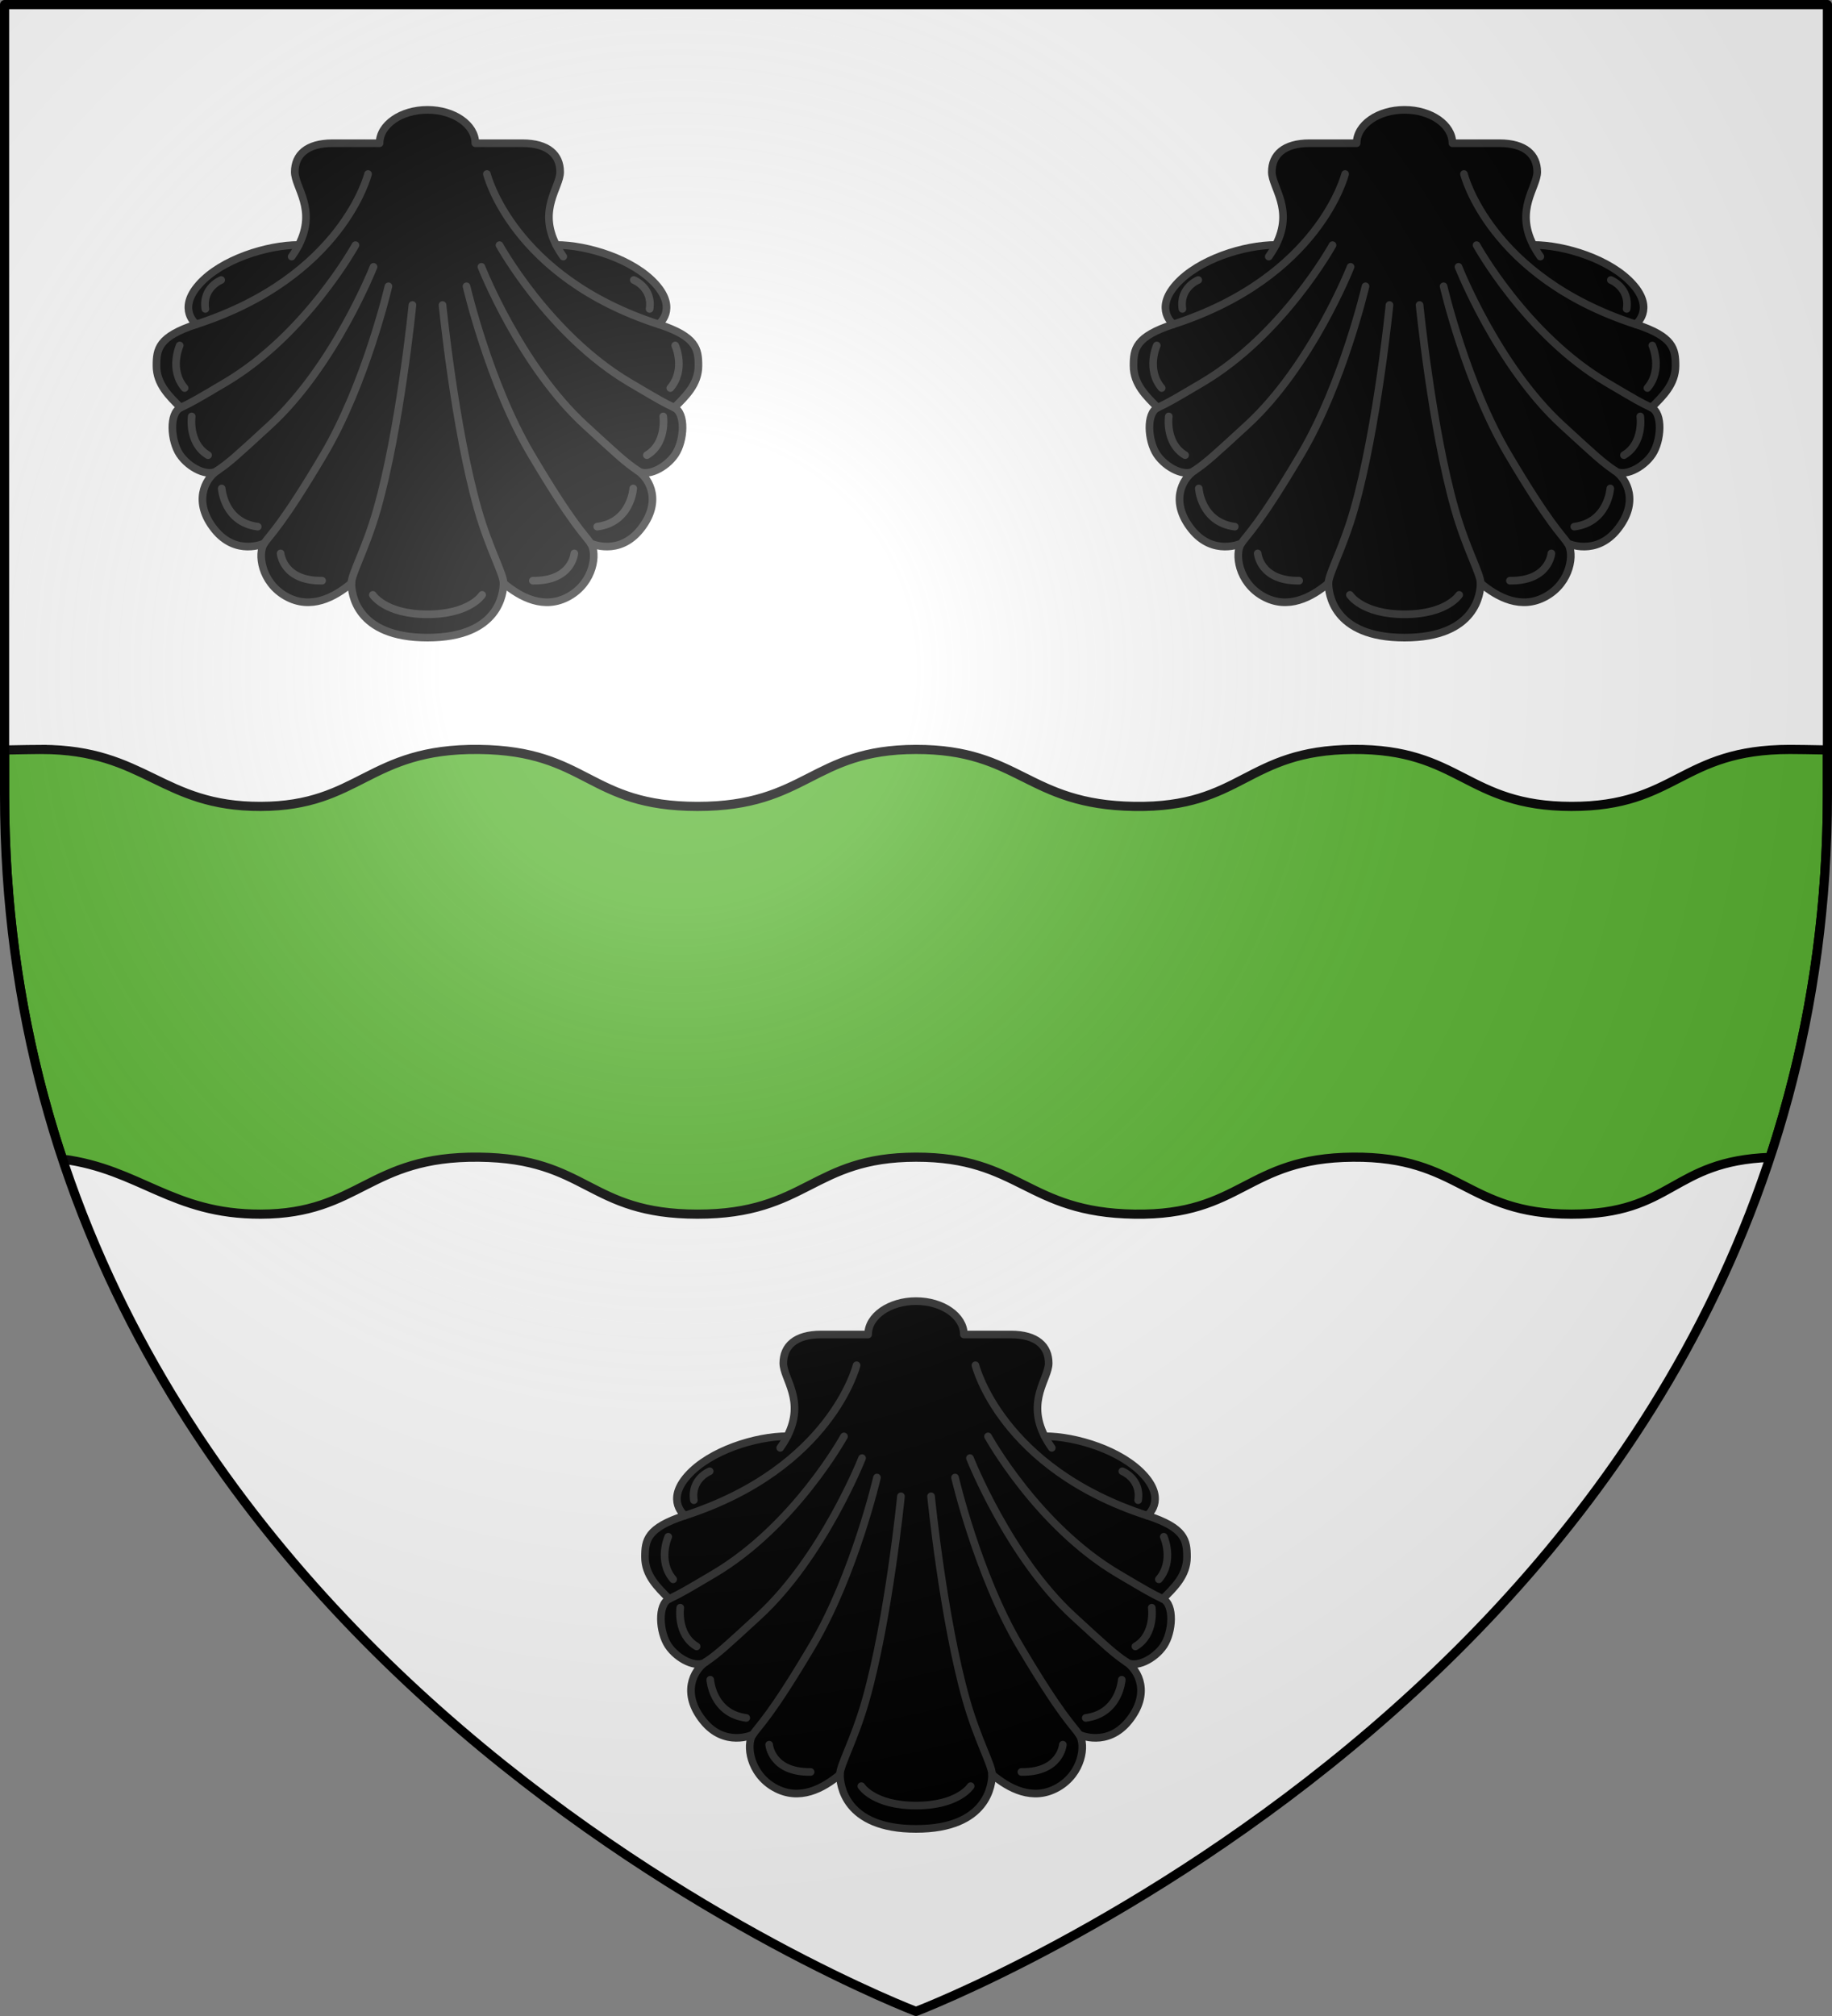 <?xml version="1.0" encoding="UTF-8" standalone="no"?><svg height="660" width="600" xmlns="http://www.w3.org/2000/svg" xmlns:xlink="http://www.w3.org/1999/xlink"><rect width="100%" height="100%" fill="#808080" stroke="none"/><clipPath id="a"><path d="m300 658.5s298.5-113.355 298.5-398.5v-258.5h-597v258.5c0 285.145 298.5 398.5 298.5 398.5z"/></clipPath><radialGradient id="b" cx="221.445" cy="226.331" gradientTransform="matrix(1.353 0 0 1.349 -77.629 -85.747)" gradientUnits="userSpaceOnUse" r="300"><stop offset="0" stop-color="#fff" stop-opacity=".314"/><stop offset=".19" stop-color="#fff" stop-opacity=".251"/><stop offset=".6" stop-color="#6b6b6b" stop-opacity=".125"/><stop offset="1" stop-opacity=".125"/></radialGradient><path d="m300 658.5s298.5-113.355 298.5-398.5v-258.5h-597v258.5c0 285.145 298.5 398.5 298.5 398.5z" fill="#fff" fill-rule="evenodd" transform="translate(0 0)"/><path clip-path="url(#a)" d="m13.775 245.346c-1.458-.005-7.022.091-12.275.188v14.467c0 43.811 7.055 83.561 18.982 119.473 25.305 3.278 35.839 18.092 64.887 18.02 32.558-.081 35.182-19.046 71.492-18.656 35.738.383 35.645 18.639 71.561 18.656 35.916.017 37.455-18.62 71.578-18.656s36.239 18.138 71.578 18.656c35.339.518 36.336-18.396 71.561-18.656 35.235-.26 36.928 18.605 71.492 18.656 33.376.05 32.631-17.393 65.074-18.592 11.813-35.762 18.795-75.322 18.795-118.9v-14.48c-5.37-.103-10.28-.174-12.275-.174-35.911 0-37.03 18.708-71.594 18.656-34.564-.051-36.257-18.916-71.492-18.656-35.224.26-36.222 19.174-71.561 18.656-35.339-.518-37.455-18.693-71.578-18.656-34.124.037-35.663 18.674-71.578 18.656-35.916-.017-35.823-18.273-71.561-18.656-36.31-.39-38.935 18.575-71.492 18.656-32.558.081-37.681-18.539-71.594-18.656z" fill="#5ab532" fill-rule="evenodd" stroke="#000" stroke-width="3"/><g id="c"><path d="m140.001 208.75c23.612 0 24.915-14.72 24.915-17.828 5.475 4.587 13.316 8.877 21.454 4.291 8.138-4.586 9.32-14.056 7.101-17.311 0 0 9.172 4.291 16.275-4.587 7.101-8.877 3.256-16.421-.888-19.233 2.958 2.219 9.32-.888 12.28-5.327 2.959-4.438 3.551-13.464-.293-15.303 3.72-3.72 7.905-7.673 7.905-13.718 0-5.477-.625-9.532-13.044-13.561 0 0 6.402-4.847-.915-13.079-7.316-8.231-22.407-12.894-32.642-12.894-5.993-11.691 1.306-18.842 1.306-23.905 0-5.591-3.913-9.403-12.376-9.403-8.463 0-15.399 0-15.399 0 0-6.036-7.02-10.928-15.68-10.928s-15.68 4.892-15.68 10.928c0 0-6.937 0-15.399 0-8.462 0-12.376 3.812-12.376 9.403 0 5.063 7.3 12.214 1.305 23.905-10.233 0-25.325 4.662-32.643 12.894-7.316 8.231-.914 13.079-.914 13.079-12.419 4.029-13.044 8.084-13.044 13.561 0 6.045 4.185 9.998 7.904 13.718-3.844 1.84-3.251 10.864-.292 15.303 2.958 4.439 9.32 7.546 12.279 5.327-4.142 2.811-7.99 10.357-.888 19.233 7.101 8.878 16.274 4.587 16.274 4.587-2.217 3.256-1.036 12.725 7.103 17.311 8.138 4.586 15.978.297 21.453-4.291 0 3.108 1.305 17.828 24.917 17.828z" stroke="#313131" stroke-linecap="round" stroke-linejoin="round" stroke-width="2.5"/><path d="m157.9 194.751s-3.997 6.359-17.899 6.359c-13.902 0-17.899-6.359-17.899-6.359m65.991-13.579s-.715 9.112-13.579 8.933m32.874-30.193s-.715 11.076-11.791 12.506m21.618-36.089s1.25 8.753-5.36 12.685m9.291-35.911s3.573 7.861-1.608 13.935m-11.97-35.374s6.253 2.502 5.181 9.469m-120.841 80.039s.715 9.112 13.578 8.933m-32.873-30.193s.715 11.076 11.791 12.506m-21.617-36.089s-1.25 8.753 5.359 12.685m-9.29-35.911s-3.572 7.861 1.608 13.935m11.97-35.374s-6.253 2.502-5.181 9.469m114.897-20.932c.623 1.215 1.39 2.479 2.322 3.794m31.235 22.178c-47.979-15.563-56.241-49.214-56.241-49.214m4.12 23.294s16.149 29.333 42.61 44.978c9.511 5.624 10.806 6.38 14.65 8.22m-63.178-46.095s12.759 32.399 33.88 51.783c10.801 9.912 13.168 12.132 17.311 14.943m-56.074-60.363s7.398 31.809 21.157 55.037c13.76 23.228 17.311 25.89 19.53 29.146m-95.621-97.701c-.622 1.215-1.39 2.479-2.321 3.794m-31.234 22.178c47.979-15.563 56.241-49.214 56.241-49.214m-4.12 23.294s-16.149 29.333-42.61 44.978c-9.511 5.624-10.806 6.38-14.651 8.22m63.179-46.095s-12.76 32.399-33.881 51.783c-10.8 9.912-13.168 12.132-17.31 14.943m56.073-60.363s-7.397 31.809-21.157 55.037c-13.759 23.228-17.311 25.89-19.53 29.146m58.399-78.052s3.991 40.183 11.555 66.809c3.698 13.019 8.432 21.156 8.432 24.265m-29.843-91.074s-3.991 40.183-11.556 66.809c-3.698 13.019-8.433 21.156-8.433 24.265" fill="none" stroke="#313131" stroke-linecap="round" stroke-linejoin="round" stroke-width="2.5"/></g><use height="100%" transform="translate(320)" width="100%" xlink:href="#c"/><use height="100%" transform="translate(160 390)" width="100%" xlink:href="#c"/><path d="m300 658.5s298.5-113.048 298.5-398.5v-258.5h-597v258.5c0 285.452 298.5 398.5 298.5 398.5z" fill="url(#b)" fill-rule="evenodd"/><path d="m300 658.5s298.5-113.355 298.5-398.5v-258.5h-597v258.5c0 285.145 298.5 398.5 298.5 398.5z" fill="none" stroke="#000" stroke-linecap="round" stroke-linejoin="round" stroke-width="3"/></svg>